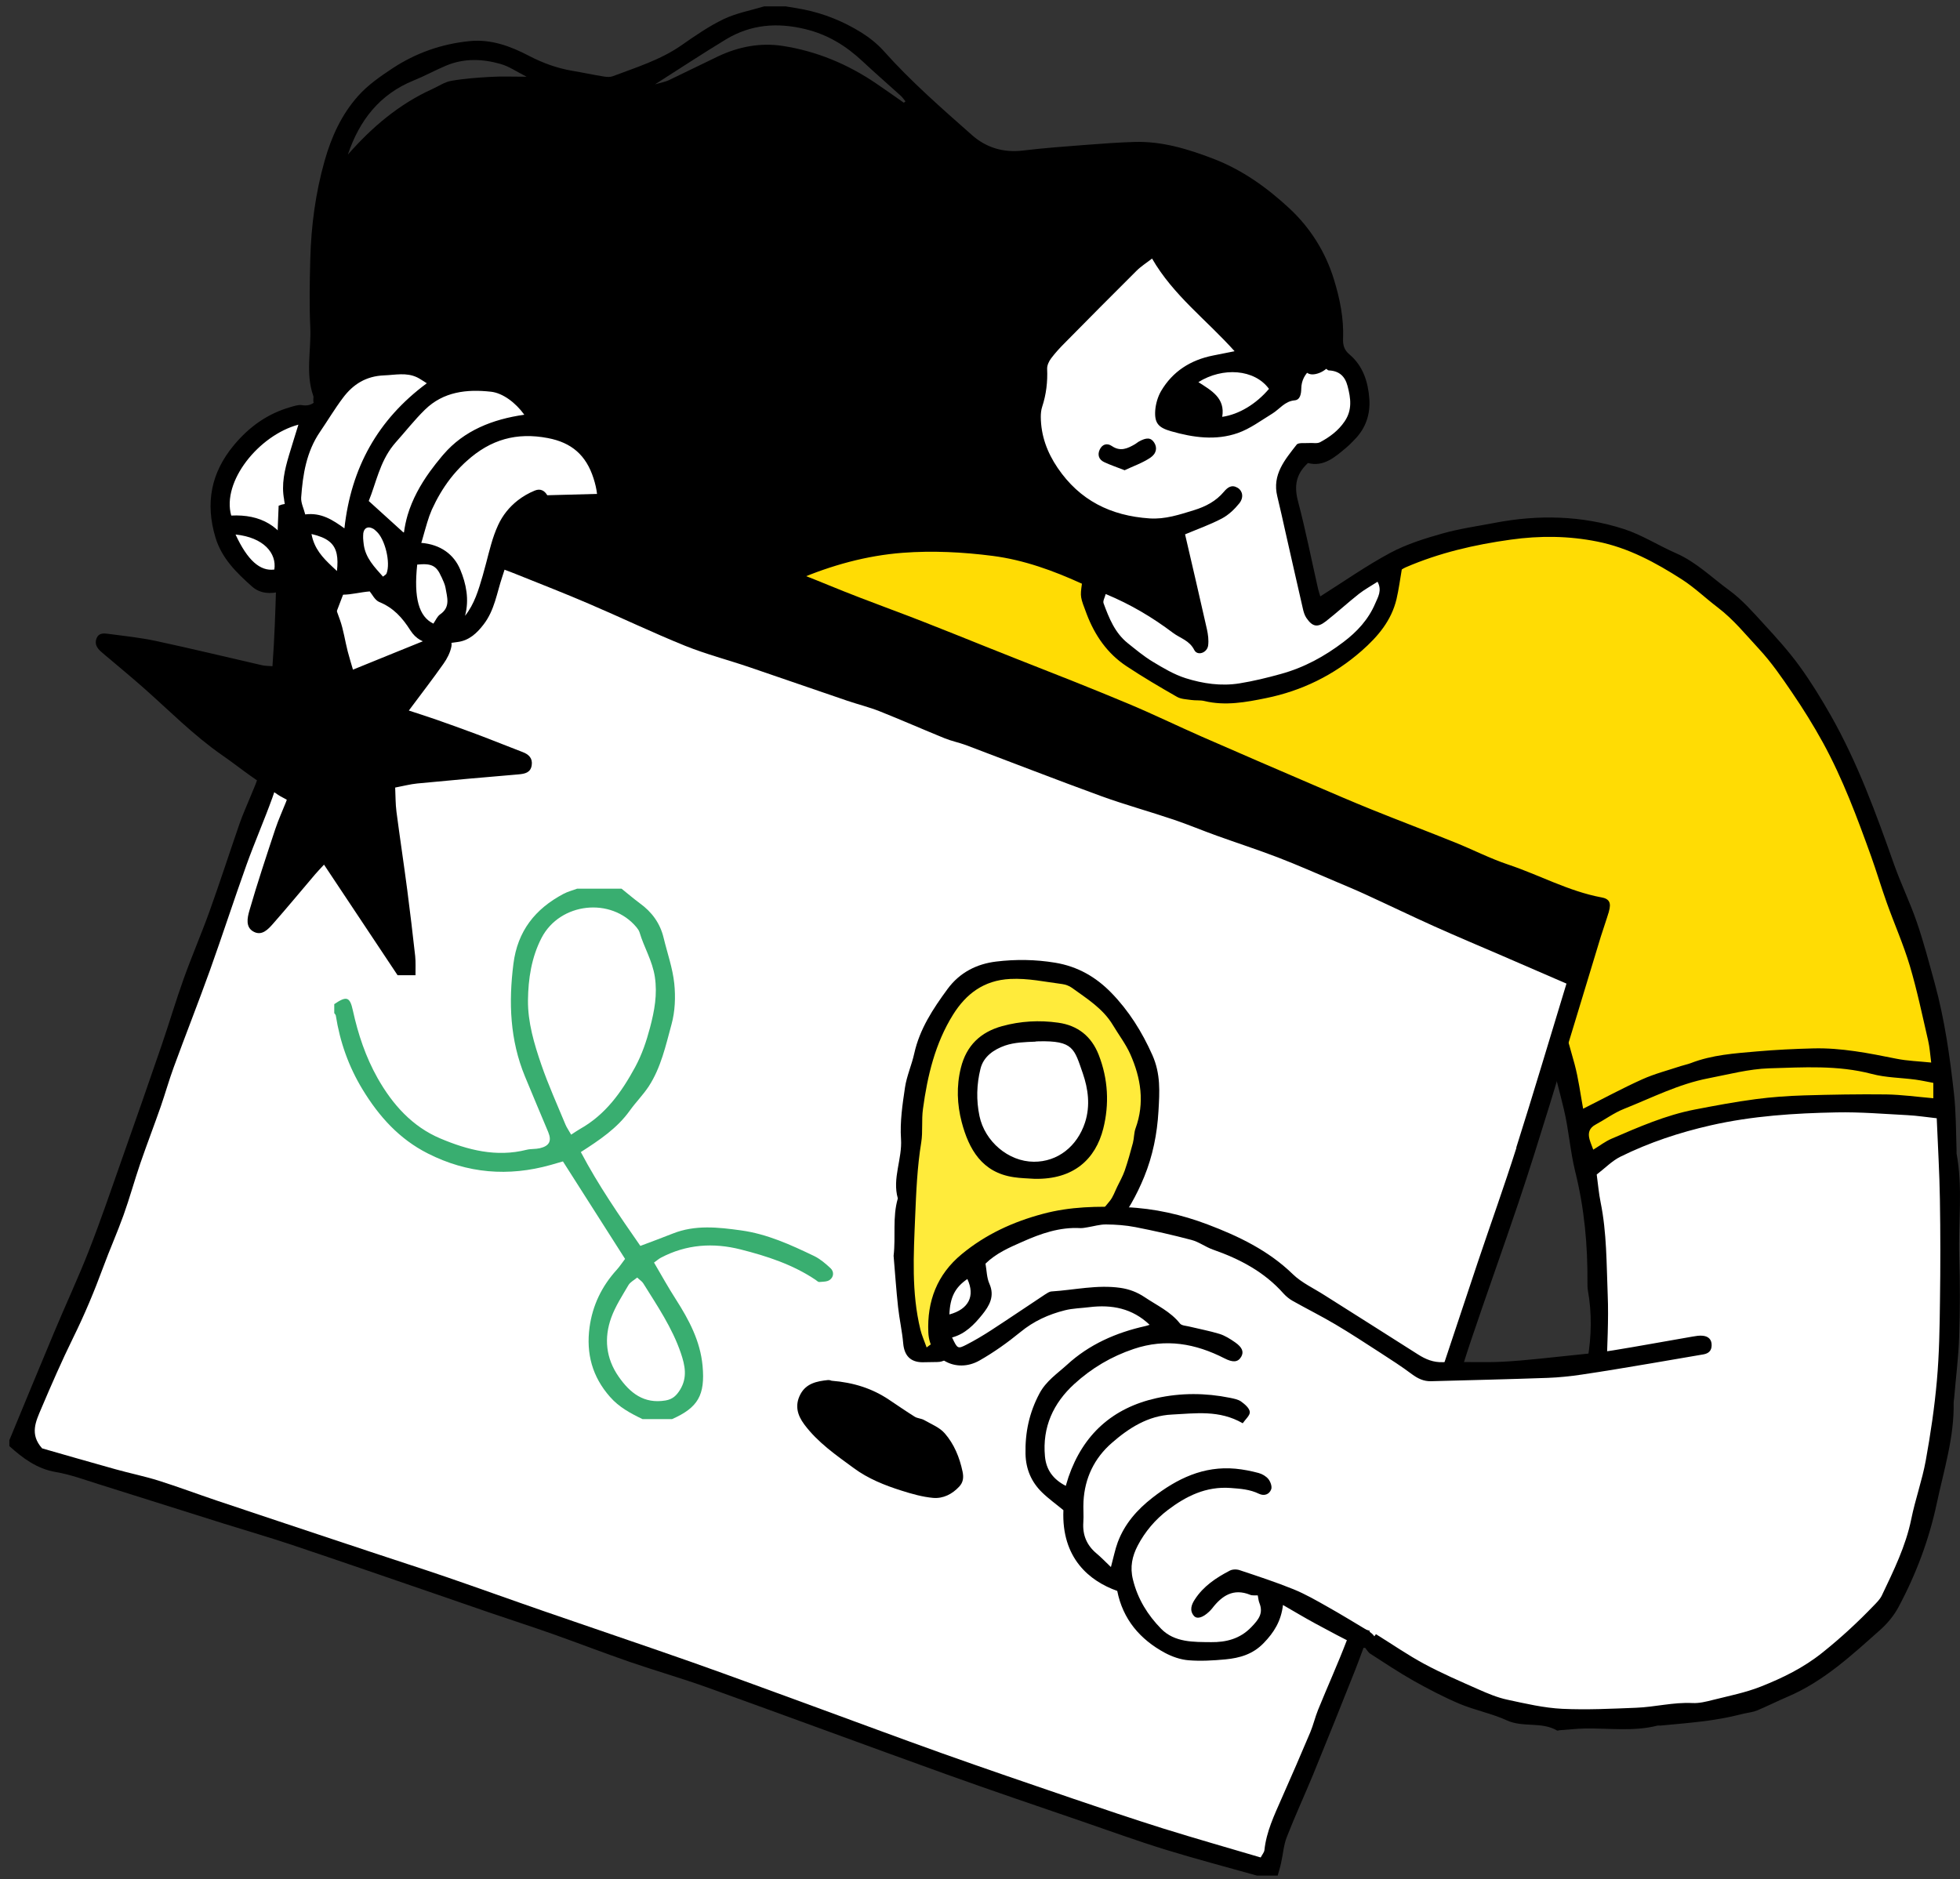 <svg width="195" height="187" viewBox="0 0 195 187" fill="none" xmlns="http://www.w3.org/2000/svg">
<rect x="0" y="0" width="195" height="187" fill="#333333" stroke="none"/>
<g id="Group 2608538">
<path id="Vector" d="M103.775 22.909C98.411 30.854 100.595 45.951 100.595 45.951L108.743 54.69C108.743 54.69 105.369 64.625 117.085 68.395C128.808 72.166 136.155 63.63 137.15 61.639C138.145 59.649 138.339 55.677 138.339 55.677L129.973 61.453C129.973 61.453 127.417 50.312 128.209 48.128L129.002 45.943C129.002 45.943 133.177 45.345 133.97 43.557C134.763 41.769 136.947 41.372 134.965 37.594C132.975 33.815 126.818 25.474 126.818 25.474L103.775 22.893V22.909Z" fill="white"/>
<path id="Vector_2" d="M131.786 159.183C131.786 159.183 141.123 167.331 149.068 170.106C157.013 172.889 172.111 171.295 175.485 169.313C178.859 167.323 186.407 163.552 188.398 158.787C190.388 154.021 193.56 148.261 194.158 136.141C194.757 124.021 193.365 110.315 193.365 110.315C193.365 110.315 183.632 107.532 174.093 110.113C164.554 112.694 158 115.873 158 115.873C158 115.873 157.75 120.25 158.793 128.39C159.845 136.529 158.996 136.141 158.996 136.141L144.497 143.689L131.786 159.183Z" fill="white"/>
<path id="Vector_3" d="M137.87 56.6C151.422 49.593 163.55 51.115 174.1 62.045C184.311 72.693 193.365 97.888 193.365 110.307C176.01 108.851 163.954 110.922 157.409 116.658L154.577 105.048L160.063 90.679L77.925 57.611C84.729 52.87 96.679 51.584 108.969 57.911C108.646 65.273 115.798 68.558 124.706 69.238C134.925 65.872 139.31 61.657 137.878 56.592L137.87 56.6Z" fill="#FFDC04"/>
<path id="Vector_4" d="M78.119 0.627C78.734 0.732 79.357 0.821 79.963 0.943C82.002 1.355 83.912 2.132 85.676 3.224C86.493 3.734 87.278 4.357 87.917 5.069C90.619 8.103 93.677 10.765 96.712 13.451C98.103 14.681 99.827 15.215 101.76 14.98C103.848 14.729 105.951 14.576 108.055 14.414C109.665 14.292 111.275 14.171 112.893 14.123C115.628 14.05 118.16 14.818 120.717 15.797C123.638 16.922 126.097 18.702 128.306 20.757C130.337 22.65 131.866 25.045 132.708 27.788C133.306 29.722 133.703 31.68 133.622 33.71C133.598 34.333 133.727 34.819 134.245 35.256C135.612 36.405 136.114 38.007 136.235 39.698C136.34 41.211 135.887 42.594 134.795 43.711C134.52 43.994 134.253 44.277 133.954 44.528C132.821 45.483 131.696 46.486 130.127 46.073C128.897 47.206 128.751 48.403 129.14 49.884C129.9 52.764 130.475 55.693 131.138 58.606C131.203 58.881 131.3 59.156 131.356 59.342C133.679 57.878 135.92 56.3 138.315 55.013C139.933 54.148 141.745 53.581 143.525 53.08C145.216 52.602 146.972 52.36 148.695 52.028C153.032 51.195 157.36 51.284 161.568 52.643C163.364 53.225 164.998 54.285 166.746 55.046C168.76 55.928 170.306 57.473 172.037 58.735C173.332 59.674 174.416 60.928 175.508 62.117C176.73 63.444 177.952 64.795 179.012 66.252C180.16 67.829 181.188 69.504 182.151 71.203C184.821 75.904 186.657 80.969 188.453 86.05C189.141 87.984 190.047 89.836 190.711 91.778C191.39 93.76 191.924 95.799 192.483 97.83C193.47 101.431 193.988 105.104 194.4 108.809C194.611 110.711 194.594 112.596 194.659 114.489C194.659 114.586 194.651 114.691 194.659 114.78C195.298 118.187 194.821 121.617 194.926 125.04C195.007 127.685 195.007 130.339 194.918 132.993C194.853 135.04 194.586 137.087 194.416 139.134C194.4 139.279 194.368 139.425 194.368 139.571C194.433 143.033 193.381 146.327 192.677 149.644C191.916 153.212 190.614 156.683 188.866 159.935C188.429 160.744 187.814 161.497 187.135 162.112C184.278 164.652 181.479 167.274 177.895 168.811C176.867 169.248 175.872 169.749 174.837 170.186C174.44 170.356 173.987 170.397 173.566 170.494C172.903 170.648 172.247 170.817 171.584 170.939C170.775 171.084 169.958 171.222 169.132 171.311C167.822 171.465 166.511 171.578 165.209 171.699C165.111 171.707 165.006 171.683 164.917 171.699C162.522 172.314 160.095 171.95 157.676 171.991C156.851 172.007 156.017 172.104 155.192 172.16C155.095 172.16 154.974 172.225 154.901 172.185C153.355 171.287 151.527 171.918 149.917 171.182C148.412 170.494 146.753 170.178 145.224 169.539C143.655 168.876 142.125 168.075 140.637 167.241C139.156 166.408 137.74 165.453 136.3 164.531C136.146 164.434 136.049 164.24 135.847 164.005C136.195 163.544 136.535 163.083 136.891 162.605C138.525 163.617 140.054 164.676 141.672 165.55C143.428 166.497 145.265 167.29 147.093 168.099C148.024 168.511 148.978 168.916 149.973 169.126C151.778 169.515 153.606 169.944 155.443 170.033C157.878 170.146 160.33 170.024 162.773 169.927C164.658 169.855 166.487 169.361 168.38 169.458C169.052 169.491 169.739 169.321 170.403 169.151C172.013 168.746 173.663 168.423 175.192 167.816C177.361 166.958 179.432 165.947 181.309 164.442C183.122 162.994 184.796 161.448 186.39 159.79C186.698 159.474 187.029 159.15 187.216 158.77C188.389 156.302 189.602 153.859 190.153 151.149C190.549 149.191 191.237 147.289 191.593 145.331C192.07 142.694 192.466 140.032 192.701 137.362C192.936 134.732 192.976 132.079 193.008 129.433C193.057 126.059 193.057 122.685 193 119.311C192.96 116.69 192.798 114.06 192.685 111.269C191.69 111.164 190.735 111.01 189.78 110.961C187.434 110.84 185.079 110.638 182.725 110.686C178.526 110.767 174.343 111.034 170.209 111.973C167.077 112.685 164.084 113.68 161.228 115.088C160.378 115.509 159.691 116.229 158.857 116.868C158.987 117.806 159.059 118.729 159.245 119.635C159.86 122.661 159.828 125.735 159.949 128.794C160.055 131.367 159.893 133.947 159.828 136.52C159.812 137.103 159.294 137.637 158.833 137.58C158.258 137.516 157.992 137.103 157.951 136.569C157.919 136.132 157.878 135.679 157.951 135.25C158.339 132.96 158.388 130.671 157.975 128.373C157.935 128.13 157.935 127.879 157.935 127.637C157.967 123.907 157.627 120.226 156.721 116.585C156.22 114.562 156.082 112.442 155.597 110.411C154.787 107.037 153.817 103.696 152.935 100.338C152.797 99.82 152.66 99.295 152.652 98.761C152.635 98.154 153.04 97.693 153.606 97.628C154.189 97.563 154.367 98.073 154.512 98.583C155.216 101.018 156.001 103.437 156.656 105.889C157.045 107.337 157.231 108.834 157.506 110.322C159.521 109.311 161.414 108.283 163.372 107.402C164.61 106.843 165.937 106.504 167.231 106.075C167.555 105.97 167.895 105.905 168.218 105.783C170.338 104.958 172.587 104.812 174.812 104.618C176.665 104.456 178.526 104.367 180.387 104.319C183.194 104.246 185.929 104.796 188.672 105.346C189.756 105.565 190.873 105.597 192.135 105.727C192.03 104.942 191.989 104.222 191.827 103.526C191.253 101.05 190.735 98.55 190.015 96.123C189.376 93.979 188.462 91.924 187.709 89.812C187.167 88.291 186.706 86.746 186.164 85.225C184.772 81.357 183.34 77.498 181.358 73.881C180.419 72.174 179.384 70.507 178.283 68.897C177.272 67.409 176.236 65.904 175.014 64.585C173.696 63.169 172.482 61.648 170.896 60.442C169.699 59.536 168.598 58.468 167.328 57.651C164.715 55.976 162.005 54.504 158.922 53.889C156.066 53.314 153.202 53.29 150.305 53.695C146.697 54.196 143.193 55.005 139.844 56.454C139.706 56.51 139.585 56.591 139.463 56.664C139.294 57.651 139.164 58.646 138.938 59.617C138.428 61.753 137.093 63.331 135.475 64.755C132.716 67.182 129.504 68.744 125.96 69.464C123.986 69.868 121.906 70.257 119.835 69.755C119.414 69.65 118.953 69.715 118.516 69.65C118.031 69.577 117.497 69.569 117.092 69.334C115.393 68.363 113.702 67.368 112.068 66.284C110.175 65.03 108.929 63.234 108.12 61.114C107.472 59.399 107.456 59.407 107.642 58.08C104.81 56.785 101.849 55.709 98.758 55.313C95.805 54.932 92.772 54.779 89.81 55.005C86.21 55.28 82.731 56.243 79.349 57.683C74.591 59.706 70.692 62.789 67.14 66.413C66.46 67.101 65.966 67.975 65.408 68.776C65.02 69.334 64.567 69.512 64.065 69.253C63.572 68.995 63.458 68.525 63.847 67.87C64.745 66.357 65.691 64.9 67.107 63.768C68.394 62.74 69.518 61.51 70.789 60.305C69.761 59.714 68.685 59.099 67.609 58.484C66.889 58.08 66.193 57.627 65.449 57.279C64.097 56.664 62.738 57.174 61.411 57.408C58.604 57.902 55.837 58.072 52.981 57.675C51.589 57.481 50.359 56.907 49.032 56.64C46.67 56.154 44.696 54.86 42.673 53.695C41.872 53.233 41.152 52.619 40.448 52.02C38.288 50.175 36.022 48.419 34.485 45.96C33.967 45.127 33.377 44.325 32.996 43.427C32.592 42.473 32.203 41.55 31.483 40.774C31.305 40.579 31.249 40.248 31.184 39.973C31.135 39.786 31.225 39.56 31.168 39.39C30.375 37.141 30.974 34.827 30.869 32.553C30.763 30.304 30.812 28.039 30.869 25.781C30.957 22.472 31.386 19.228 32.292 16.016C32.972 13.605 33.983 11.396 35.626 9.551C36.589 8.467 37.835 7.601 39.048 6.8C41.37 5.271 43.943 4.365 46.727 4.09C48.879 3.879 50.796 4.6 52.641 5.562C54.008 6.274 55.416 6.784 56.929 7.043C57.989 7.221 59.033 7.448 60.093 7.617C60.376 7.666 60.707 7.682 60.966 7.585C63.297 6.703 65.692 5.967 67.779 4.519C69.138 3.572 70.522 2.609 72.01 1.897C73.264 1.299 74.68 1.04 76.023 0.635H78.087L78.119 0.627ZM114.633 25.717C114.05 26.17 113.516 26.501 113.079 26.938C110.685 29.317 108.306 31.72 105.935 34.123C105.45 34.608 104.98 35.118 104.568 35.668C104.349 35.96 104.163 36.372 104.18 36.712C104.236 37.998 104.09 39.244 103.686 40.474C103.581 40.79 103.548 41.146 103.548 41.486C103.565 43.346 104.171 44.997 105.215 46.542C107.416 49.795 110.515 51.324 114.366 51.583C115.935 51.688 117.359 51.203 118.808 50.758C119.956 50.402 120.976 49.868 121.753 48.945C122.141 48.484 122.546 48.185 123.136 48.541C123.63 48.84 123.767 49.504 123.29 50.094C122.813 50.685 122.214 51.251 121.55 51.599C120.361 52.222 119.075 52.675 117.902 53.169C118.638 56.349 119.374 59.48 120.078 62.619C120.191 63.137 120.264 63.695 120.199 64.213C120.11 64.965 119.131 65.297 118.816 64.674C118.338 63.719 117.416 63.509 116.696 62.967C114.665 61.438 112.505 60.143 110.005 59.107C109.924 59.447 109.705 59.795 109.794 60.03C110.337 61.502 110.919 62.975 112.206 64.002C113.007 64.642 113.808 65.313 114.681 65.839C115.725 66.47 116.809 67.117 117.958 67.481C119.681 68.023 121.478 68.29 123.306 67.999C124.706 67.773 126.065 67.441 127.433 67.061C129.763 66.421 131.785 65.305 133.662 63.881C135.005 62.87 136.146 61.64 136.818 60.054C137.093 59.407 137.522 58.76 137.052 57.886C136.405 58.306 135.758 58.654 135.192 59.099C134.075 59.981 133.031 60.944 131.915 61.818C131.081 62.473 130.572 62.368 129.973 61.486C129.787 61.211 129.69 60.871 129.617 60.539C129.034 58.015 128.468 55.483 127.894 52.958C127.627 51.769 127.368 50.572 127.076 49.382C126.55 47.23 127.837 45.741 129.002 44.245C129.18 44.018 129.803 44.115 130.216 44.083C130.588 44.05 131.033 44.164 131.332 44.002C132.287 43.492 133.145 42.861 133.776 41.931C134.552 40.79 134.391 39.625 134.067 38.403C133.808 37.424 133.225 36.906 132.214 36.858C132.093 36.858 131.971 36.704 131.858 36.607C131.332 36.178 130.847 36.356 130.402 36.736C129.811 37.238 129.48 37.869 129.463 38.662C129.455 39.172 129.366 39.786 128.808 39.835C127.813 39.924 127.311 40.709 126.583 41.154C125.458 41.842 124.374 42.659 123.152 43.088C120.96 43.856 118.711 43.541 116.51 42.91C115.264 42.554 114.851 42.117 114.932 40.855C114.981 40.191 115.183 39.487 115.515 38.913C116.672 36.947 118.452 35.822 120.677 35.377C121.364 35.239 122.052 35.102 122.829 34.948C120.045 31.833 116.728 29.39 114.617 25.725L114.633 25.717ZM158.517 114.392C159.181 113.987 159.731 113.559 160.346 113.3C163.032 112.143 165.718 110.962 168.615 110.403C170.629 110.015 172.644 109.635 174.675 109.368C176.269 109.157 177.887 109.044 179.497 108.995C182.215 108.915 184.934 108.866 187.652 108.898C189.198 108.923 190.743 109.141 192.345 109.279V107.749C191.706 107.628 191.148 107.507 190.573 107.426C189.117 107.232 187.62 107.232 186.22 106.859C182.838 105.969 179.416 106.204 176.01 106.301C173.987 106.366 171.972 106.908 169.958 107.296C167.005 107.863 164.335 109.238 161.568 110.338C160.572 110.735 159.691 111.39 158.744 111.9C158.113 112.24 157.967 112.733 158.145 113.373C158.234 113.688 158.364 113.996 158.509 114.384L158.517 114.392ZM89.931 10.215C89.98 10.174 90.037 10.126 90.085 10.085C89.931 9.907 89.802 9.705 89.632 9.543C88.362 8.394 87.067 7.27 85.813 6.096C84.179 4.567 82.367 3.443 80.133 2.901C77.318 2.213 74.689 2.431 72.221 3.92C69.939 5.303 67.706 6.776 65.165 8.394C65.829 8.2 66.209 8.135 66.541 7.981C68.175 7.205 69.801 6.388 71.436 5.611C73.467 4.648 75.643 4.227 77.852 4.567C81.234 5.085 84.341 6.38 87.181 8.313C88.103 8.936 89.009 9.583 89.923 10.223L89.931 10.215ZM34.607 15.385C37.001 12.658 39.696 10.36 43.021 8.855C43.644 8.572 44.235 8.16 44.882 8.046C46.176 7.82 47.503 7.723 48.814 7.65C49.914 7.585 51.031 7.634 52.39 7.634C51.387 7.124 50.642 6.606 49.825 6.371C48.005 5.846 46.144 5.781 44.356 6.541C43.28 6.994 42.26 7.561 41.176 7.998C37.754 9.381 35.747 11.995 34.607 15.385ZM121.599 41.477C123.274 41.235 124.973 40.199 126.251 38.694C124.803 36.72 121.647 36.51 119.228 38.023C120.515 38.856 121.914 39.6 121.599 41.477Z" fill="black"/>
<path id="Vector_5" d="M157.41 93.63C157.41 93.63 150.257 116.875 144.497 136.139C138.736 155.404 128.801 177.856 128.008 180.639C127.215 183.422 128.008 186.4 125.225 185.801C122.441 185.202 49.147 159.578 41.193 156.997C33.24 154.417 3.255 145.678 2.454 144.287C1.661 142.895 3.45 138.728 4.04 137.134C4.631 135.541 16.16 110.516 20.723 94.625C25.295 78.735 37.609 46.752 37.609 46.752L157.393 93.63H157.41Z" fill="white"/>
<path id="Vector_6" d="M50.934 45.952C50.934 45.952 83.912 59.463 86.89 60.847C89.867 62.23 135.758 81.503 138.938 82.7C142.118 83.889 159.594 89.059 159.197 90.645C158.801 92.231 157.013 97.199 157.013 97.199C157.013 97.199 141.122 89.448 120.062 81.705C99.002 73.954 67.82 63.63 65.829 62.432C63.839 61.235 43.741 54.309 43.741 54.309L50.934 45.943V45.952Z" fill="black"/>
<path id="Vector_7" d="M42.018 51.834C41.516 51.681 41.039 51.486 40.569 51.252C40.408 51.81 40.286 52.376 40.206 52.975C40.812 53.226 41.419 53.453 42.034 53.679C42.204 53.096 42.349 52.53 42.519 51.988C42.358 51.939 42.188 51.883 42.018 51.834ZM34.647 56.284C34.647 56.527 34.809 56.899 34.857 57.223C34.955 56.956 35.052 56.681 35.149 56.414C34.841 56.228 34.647 56.155 34.647 56.284ZM159.294 89.287C156.042 88.672 153.145 87.062 150.046 86.026C148.234 85.419 146.527 84.537 144.755 83.825C141.988 82.709 139.205 81.657 136.438 80.54C134.536 79.772 132.651 78.955 130.766 78.146C127.028 76.536 123.29 74.934 119.568 73.299C117.101 72.215 114.681 71.034 112.198 69.998C108.549 68.469 104.859 67.021 101.17 65.573C97.027 63.946 92.925 62.231 88.75 60.678C86.639 59.885 84.535 59.092 82.456 58.234C75.53 55.386 68.434 53.048 61.314 50.766C60.659 50.556 60.06 50.354 59.454 50.143C58.523 49.828 57.593 49.504 56.662 49.205C56.436 49.132 56.209 49.067 55.983 48.994C54.259 48.468 52.487 48.064 50.764 47.53C49.243 47.061 47.73 46.575 46.209 46.09C45.473 45.855 44.728 45.621 43.992 45.378C42.989 45.054 41.977 44.73 40.966 44.415C40.303 44.205 39.688 44.172 39.138 44.318C38.361 44.512 37.713 45.046 37.26 45.904C36.71 46.939 36.184 47.999 35.78 49.108C35.044 51.122 34.275 53.129 33.506 55.127C33.352 55.54 33.199 55.953 33.037 56.357C32.899 56.721 32.762 57.077 32.624 57.441C32.487 57.789 32.357 58.137 32.228 58.477C31.281 60.985 30.367 63.501 29.534 66.05C28.272 69.909 26.92 73.736 25.593 77.579C25.391 78.178 25.116 78.76 24.881 79.351C24.534 80.209 24.145 81.058 23.838 81.94C22.834 84.845 21.888 87.774 20.852 90.662C20.043 92.911 19.088 95.12 18.279 97.378C17.486 99.578 16.831 101.827 16.07 104.036C14.8 107.742 13.506 111.439 12.203 115.129C11.119 118.211 10.067 121.31 8.878 124.352C7.794 127.136 6.523 129.838 5.374 132.597C3.878 136.157 2.413 139.733 0.933 143.301V143.892C2.276 145.105 3.675 146.149 5.552 146.473C6.993 146.715 8.384 147.233 9.784 147.67C13.943 148.973 18.085 150.291 22.236 151.594C24.526 152.314 26.831 152.978 29.097 153.738C33.919 155.356 38.725 157.023 43.539 158.674C45.246 159.256 46.953 159.863 48.669 160.445C50.756 161.157 52.851 161.837 54.923 162.565C57.504 163.48 60.052 164.467 62.633 165.357C65.214 166.247 67.844 166.999 70.409 167.921C78.321 170.769 86.21 173.69 94.123 176.538C98.637 178.164 103.176 179.693 107.715 181.255C110.442 182.194 113.152 183.181 115.903 184.03C118.929 184.961 122.004 185.77 125.054 186.627H127.117C127.23 186.207 127.368 185.786 127.457 185.357C127.651 184.499 127.708 183.593 128.023 182.792C128.84 180.697 129.779 178.658 130.637 176.587C132.061 173.099 133.468 169.604 134.852 166.109C135.831 163.601 136.656 161.028 137.732 158.568C139.973 153.439 141.47 148.058 143.323 142.791C144.415 139.701 145.289 136.537 146.333 133.43C147.878 128.835 149.521 124.279 151.066 119.692C152.158 116.456 153.169 113.187 154.181 109.918C155.888 104.352 157.563 98.777 159.262 93.203C159.521 92.361 159.828 91.536 160.071 90.686C160.314 89.829 160.12 89.432 159.31 89.287H159.294ZM150.872 114.198C149.658 118.025 148.299 121.804 147.021 125.606C145.556 129.967 144.124 134.344 142.659 138.705C141.235 142.929 139.828 147.152 138.339 151.359C136.939 155.332 135.491 159.28 133.994 163.221C133.104 165.551 132.069 167.832 131.13 170.146C130.839 170.866 130.661 171.643 130.361 172.363C129.431 174.572 128.476 176.765 127.505 178.957C126.777 180.616 125.993 182.25 125.798 184.087C125.774 184.313 125.588 184.516 125.426 184.823C122.166 183.86 118.929 182.938 115.709 181.935C112.724 180.996 109.754 179.993 106.785 178.982C102.432 177.493 98.087 176.012 93.751 174.467C89.462 172.938 85.207 171.344 80.927 169.782C76.881 168.31 72.844 166.805 68.782 165.373C63.928 163.666 59.057 162.031 54.203 160.348C50.926 159.216 47.665 158.034 44.388 156.91C41.888 156.052 39.364 155.251 36.856 154.41C31.759 152.719 26.661 151.02 21.564 149.312C19.622 148.657 17.705 147.937 15.755 147.322C14.355 146.885 12.915 146.594 11.499 146.198C8.999 145.502 6.515 144.782 4.193 144.118C2.923 142.71 3.578 141.408 4.096 140.178C5.107 137.799 6.143 135.421 7.284 133.098C8.409 130.817 9.388 128.479 10.27 126.084C10.909 124.344 11.669 122.645 12.292 120.906C12.899 119.215 13.376 117.467 13.959 115.76C14.614 113.859 15.334 111.99 15.998 110.088C16.443 108.802 16.815 107.475 17.284 106.196C18.457 102.993 19.711 99.813 20.868 96.601C22.122 93.097 23.271 89.554 24.525 86.05C25.334 83.809 26.289 81.617 27.098 79.376C27.608 77.951 27.964 76.471 28.433 75.031C28.708 74.197 29.105 73.396 29.38 72.563C29.979 70.767 30.529 68.963 31.111 67.166C31.281 66.648 31.476 66.155 31.662 65.645C32.479 63.493 33.312 61.333 34.129 59.181C34.275 58.776 34.429 58.38 34.574 57.975L34.655 57.749C34.72 57.579 34.785 57.401 34.841 57.223C34.938 56.956 35.035 56.681 35.133 56.414C35.464 55.459 35.788 54.504 36.12 53.558C36.2 53.331 36.273 53.105 36.354 52.878C36.395 52.765 36.435 52.651 36.475 52.53C36.621 52.15 36.767 51.753 36.929 51.3C37.786 51.786 38.474 52.263 39.227 52.579C39.51 52.7 39.793 52.813 40.076 52.926C40.116 52.943 40.149 52.959 40.189 52.975C40.796 53.226 41.403 53.453 42.018 53.679C42.584 53.889 43.158 54.1 43.725 54.318C45.27 54.893 46.816 55.443 48.361 56.009C48.426 56.033 48.491 56.058 48.555 56.082C48.798 56.171 49.041 56.26 49.283 56.349C49.583 56.462 49.882 56.575 50.181 56.681C50.602 56.834 51.015 56.996 51.419 57.158C53.814 58.121 56.225 59.059 58.596 60.079C61.792 61.446 64.931 62.951 68.151 64.254C70.239 65.095 72.431 65.662 74.567 66.39C77.812 67.49 81.04 68.623 84.284 69.723C85.352 70.087 86.453 70.354 87.496 70.767C89.673 71.632 91.817 72.579 93.985 73.461C94.665 73.736 95.393 73.882 96.081 74.132C100.571 75.823 105.045 77.571 109.552 79.214C111.931 80.079 114.39 80.751 116.801 81.568C118.233 82.053 119.633 82.644 121.057 83.154C123.08 83.882 125.127 84.546 127.133 85.314C129.091 86.067 131.017 86.924 132.95 87.741C133.897 88.146 134.844 88.534 135.774 88.963C138.088 90.023 140.378 91.131 142.7 92.175C144.933 93.178 147.19 94.125 149.44 95.096C151.543 96.01 153.647 96.916 155.848 97.871C154.173 103.357 152.563 108.794 150.847 114.206L150.872 114.198ZM156.414 95.873C155.888 95.703 155.467 95.606 155.079 95.444C153.275 94.691 151.462 93.939 149.682 93.138C148.072 92.426 146.511 91.617 144.909 90.897C141.786 89.497 138.647 88.13 135.507 86.746C133.501 85.864 131.518 84.934 129.488 84.117C127.141 83.186 124.747 82.369 122.376 81.495C121.178 81.058 120.005 80.573 118.8 80.16C117.877 79.845 116.923 79.61 115.992 79.311C113.338 78.445 110.668 77.636 108.055 76.657C103.427 74.933 98.848 73.065 94.228 71.325C89.648 69.602 85.037 67.951 80.433 66.293C77.399 65.2 74.381 64.084 71.299 63.153C68.895 62.433 66.63 61.446 64.341 60.435C60.408 58.703 56.339 57.247 52.382 55.564C51.848 55.338 51.306 55.111 50.772 54.901C50.481 54.779 50.19 54.658 49.89 54.545C49.559 54.407 49.219 54.278 48.887 54.156C46.791 53.355 44.68 52.635 42.528 51.98C42.366 51.931 42.196 51.875 42.026 51.826C41.524 51.672 41.047 51.478 40.578 51.244C39.599 50.75 38.676 50.087 37.73 49.31C38.369 48.161 38.927 47.133 39.574 45.96C40.642 46.276 41.718 46.551 42.762 46.899C43.474 47.142 44.154 47.384 44.825 47.627C45.756 47.967 46.678 48.307 47.617 48.598C48.919 49.011 50.238 49.391 51.549 49.771C51.994 49.901 52.447 50.03 52.892 50.159C53.24 50.257 53.588 50.362 53.936 50.467C53.992 50.483 54.041 50.499 54.097 50.516C56.711 51.292 59.348 52.036 61.937 52.886C66.12 54.261 70.295 55.677 74.438 57.15C77.108 58.096 79.745 59.124 82.383 60.176C85.562 61.438 88.702 62.797 91.882 64.043C94.382 65.022 96.93 65.872 99.438 66.819C101.226 67.49 102.998 68.194 104.754 68.93C107.999 70.306 111.235 71.697 114.463 73.113C117.198 74.311 119.908 75.565 122.643 76.754C125.329 77.927 128.047 79.044 130.742 80.201C132.635 81.01 134.504 81.867 136.405 82.644C138.938 83.688 141.494 84.675 144.043 85.694C147.409 87.037 150.759 88.405 154.132 89.724C155.354 90.201 156.616 90.581 157.935 91.042C157.441 92.588 156.948 94.149 156.406 95.848L156.414 95.873Z" fill="black"/>
<path id="Vector_8" d="M59.873 49.132L54.461 49.278C54.461 49.278 49.744 50.516 48.749 59.456C48.328 63.267 45.189 64.125 43.012 63.421C40.836 62.717 39.015 59.456 39.015 59.456C39.015 59.456 34.646 55.678 34.646 56.276C34.646 56.875 35.641 58.267 33.457 57.668C31.272 57.069 29.282 56.479 29.282 56.479C29.282 56.479 28.683 60.055 26.102 58.267C23.521 56.479 19.743 52.11 22.13 47.741C24.517 43.372 29.476 41.584 29.476 41.584H31.467C31.467 41.584 33.853 36.219 38.619 36.422C43.384 36.624 43.587 38.808 43.587 38.808C43.587 38.808 48.951 36.422 51.135 38.606C53.32 40.791 52.923 41.389 52.923 41.389C52.923 41.389 57.891 42.182 59.283 45.362C60.675 48.542 59.882 49.132 59.882 49.132H59.873Z" fill="white"/>
<path id="Vector_9" d="M60.894 46.736C59.931 44.18 58.224 42.278 55.368 41.761C54.688 41.639 54.47 41.243 54.163 40.684C53.273 39.058 52.011 37.828 50.117 37.343C48.184 36.849 46.266 36.841 44.364 37.311C43.078 36.04 43.078 36.056 41.088 35.514C40.667 35.401 40.271 35.199 39.866 35.037H38.685C38.515 35.11 38.353 35.239 38.167 35.264C35.392 35.612 33.361 37.116 31.848 39.374C31.395 40.045 30.918 40.458 30.044 40.312C29.68 40.256 29.267 40.401 28.895 40.507C26.613 41.162 24.793 42.464 23.272 44.293C20.982 47.044 20.416 50.078 21.435 53.476C22.058 55.556 23.539 56.996 25.076 58.363C25.869 59.067 26.921 59.14 28.005 58.832C29.154 58.509 29.906 57.716 30.456 56.923C31.071 57.416 31.63 58.031 32.22 58.484C32.552 58.735 32.892 58.945 33.256 59.059C33.531 59.148 33.822 59.18 34.13 59.172C34.947 59.172 35.853 58.921 36.783 58.848C37.018 59.123 37.293 59.714 37.73 59.9C39.138 60.475 40.02 61.446 40.829 62.724C41.937 64.463 43.823 64.115 45.53 63.881C46.654 63.735 47.439 63.023 48.127 62.117C49.211 60.701 49.429 58.994 49.972 57.384C50.053 57.157 50.125 56.923 50.198 56.688C50.376 56.097 50.554 55.499 50.748 54.908C51.331 53.152 52.124 51.518 54.033 50.555C54.486 50.126 54.713 49.73 54.446 49.277C54.179 48.816 53.758 48.581 53.2 48.816C52.585 49.067 52.019 49.398 51.517 49.787C50.675 50.442 50.004 51.275 49.559 52.246C49.276 52.861 49.049 53.508 48.863 54.164C48.685 54.771 48.531 55.394 48.37 56.009C48.256 56.437 48.143 56.858 48.022 57.287C47.609 58.695 47.205 60.102 46.266 61.276C46.703 59.666 46.379 58.08 45.788 56.672C45.149 55.143 43.806 54.172 41.913 54.018C41.945 53.905 41.986 53.792 42.018 53.678C42.188 53.096 42.334 52.529 42.504 51.987C42.633 51.55 42.787 51.122 42.965 50.709C43.467 49.609 44.065 48.581 44.793 47.635C45.214 47.092 45.675 46.583 46.185 46.097C46.266 46.025 46.355 45.944 46.444 45.863C48.815 43.719 51.404 42.998 54.502 43.589C56.865 44.034 58.313 45.288 59.05 47.594C59.219 48.12 59.341 48.63 59.397 49.139C59.438 49.471 59.446 49.811 59.422 50.151C59.406 50.434 59.357 50.717 59.292 51.017C59.163 51.542 59.373 51.995 59.964 52.149C60.514 52.295 60.934 51.979 61.137 51.34C61.202 51.154 61.25 50.96 61.291 50.774C61.59 49.39 61.355 48.015 60.87 46.736H60.894ZM37.115 52.602C37.237 52.667 37.342 52.772 37.455 52.877C38.304 53.63 38.879 55.976 38.458 57.06C38.418 57.174 38.256 57.246 38.102 57.376C37.253 56.421 36.379 55.531 36.193 54.212C36.169 53.994 36.136 53.776 36.128 53.549C36.128 53.387 36.128 53.217 36.144 53.055C36.185 52.78 36.306 52.602 36.484 52.521C36.654 52.449 36.873 52.473 37.107 52.602H37.115ZM33.523 56.818C33.361 56.664 33.191 56.51 33.029 56.356C32.107 55.483 31.265 54.609 30.99 53.136C32.52 53.492 33.272 54.042 33.499 55.127C33.596 55.588 33.596 56.146 33.523 56.818ZM28.264 49.73C28.434 50.636 28.418 51.575 28.571 52.481C28.668 53.047 28.919 53.581 29.073 54.139C29.154 54.439 29.17 54.763 29.21 55.078C28.005 52.327 25.926 51.154 23.005 51.3C22.05 47.918 25.74 43.314 29.688 42.254C29.356 43.338 29.041 44.325 28.749 45.304C28.32 46.753 27.973 48.193 28.272 49.73H28.264ZM27.293 56.672C25.877 56.858 24.623 55.758 23.434 53.185C26.249 53.476 27.544 55.062 27.293 56.672ZM34.275 52.578C33.102 51.736 31.969 50.984 30.367 51.186C30.222 50.604 29.93 50.046 29.963 49.504C30.125 47.206 30.489 44.94 31.84 42.966C32.609 41.842 33.304 40.668 34.122 39.584C35.125 38.241 36.411 37.424 38.208 37.351C39.332 37.311 40.432 37.035 41.508 37.553C41.808 37.699 42.075 37.901 42.463 38.136C37.577 41.752 34.931 46.55 34.267 52.57L34.275 52.578ZM43.912 57.384C44.065 57.748 44.259 58.104 44.324 58.484C44.478 59.423 44.85 60.402 43.79 61.13C43.499 61.332 43.337 61.737 43.118 62.052C41.67 61.357 41.153 59.504 41.508 56.178C42.932 56.033 43.426 56.284 43.904 57.384H43.912ZM44.13 45.207C44.081 45.264 44.025 45.329 43.976 45.385C43.556 45.887 43.151 46.397 42.771 46.922C41.816 48.249 41.023 49.681 40.554 51.251C40.392 51.809 40.271 52.376 40.19 52.974C40.149 52.991 40.109 52.958 40.076 52.926C38.936 51.882 37.884 50.935 36.686 49.851C37.398 48.12 37.77 46.016 39.114 44.325C39.186 44.228 39.267 44.131 39.356 44.034C40.335 42.942 41.233 41.785 42.277 40.765C44.114 38.969 46.436 38.71 48.847 38.977C50.012 39.107 51.282 40.045 52.164 41.267C49.009 41.712 46.161 42.845 44.13 45.207Z" fill="black"/>
<path id="Vector_10" d="M111.898 46.793C111.097 46.478 110.45 46.267 109.843 45.976C109.325 45.733 109.171 45.256 109.406 44.746C109.657 44.204 110.134 44.051 110.619 44.382C111.469 44.965 112.189 44.625 112.925 44.196C113.055 44.123 113.16 44.018 113.289 43.946C114.066 43.509 114.503 43.533 114.827 44.034C115.142 44.52 115.086 45.119 114.43 45.556C113.637 46.081 112.715 46.397 111.898 46.785V46.793Z" fill="black"/>
<path id="Vector_11" d="M132.554 33.783C132.878 33.945 133.339 34.034 133.42 34.261C133.525 34.56 133.477 35.094 133.274 35.304C132.562 36.024 132.02 36.971 130.912 37.214C130.426 37.319 130.014 37.222 129.779 36.777C129.536 36.324 129.698 35.919 130.071 35.604C130.588 35.159 131.09 34.697 131.632 34.285C131.891 34.091 132.206 33.977 132.562 33.791L132.554 33.783Z" fill="black"/>
<path id="Vector_12" d="M106.162 96.803C108.913 98.057 115.297 103.356 114.706 108.72C114.107 114.085 112.918 118.454 110.927 120.841C108.937 123.227 94.333 135.582 92.197 134.069C90.061 132.556 90.263 120.84 90.466 114.683C90.668 108.526 93.734 99.125 96.429 97.401C99.123 95.678 103.977 95.816 106.162 96.803Z" fill="#FFEB3B"/>
<path id="Vector_13" d="M88.904 124.958C89.131 123.049 88.775 121.123 89.325 119.246C88.751 117.239 89.778 115.33 89.641 113.324C89.527 111.633 89.786 109.901 90.037 108.21C90.207 107.061 90.709 105.961 90.959 104.82C91.501 102.385 92.82 100.386 94.269 98.412C95.498 96.737 97.214 95.904 99.115 95.677C101.041 95.443 103.007 95.467 104.973 95.791C107.222 96.163 109.034 97.215 110.563 98.784C112.311 100.58 113.614 102.66 114.649 104.982C115.483 106.859 115.369 108.639 115.256 110.556C115.127 112.83 114.682 115.023 113.84 117.086C113.088 118.93 112.117 120.686 110.814 122.264C108.128 125.516 104.868 128.041 101.299 130.241C99.762 131.188 98.241 132.143 96.647 132.984C95.903 133.381 95.296 134.085 94.722 134.732C94.301 135.209 93.88 135.525 93.233 135.525C92.739 135.525 92.254 135.549 91.76 135.549C90.563 135.533 89.964 134.869 89.859 133.664C89.754 132.458 89.479 131.261 89.349 130.055C89.163 128.356 89.05 126.657 88.904 124.95V124.958ZM92.197 134.068C92.586 133.761 92.772 133.696 92.804 133.583C93.136 132.402 94.147 132.021 95.102 131.512C96.874 130.573 98.63 129.618 100.345 128.583C102.529 127.264 104.552 125.719 106.437 123.987C107.918 122.628 109.131 121.042 110.41 119.505C110.741 119.1 110.919 118.558 111.154 118.081C111.413 117.555 111.696 117.045 111.89 116.503C112.206 115.589 112.465 114.65 112.716 113.712C112.837 113.243 112.813 112.725 112.974 112.28C113.905 109.731 113.509 107.263 112.449 104.885C111.996 103.873 111.3 102.967 110.725 102.004C109.738 100.354 108.144 99.375 106.647 98.291C106.38 98.097 106.024 97.967 105.693 97.919C103.969 97.7 102.287 97.32 100.507 97.409C97.869 97.538 96.105 98.906 94.819 100.961C93.039 103.817 92.27 107.037 91.825 110.346C91.671 111.463 91.825 112.611 91.655 113.663C91.251 116.131 91.153 118.607 91.048 121.083C90.895 124.837 90.668 128.607 91.574 132.313C91.704 132.855 91.938 133.364 92.189 134.068H92.197Z" fill="black"/>
<path id="Vector_14" d="M105.564 102.967C107.586 103.979 110.928 108.332 108.541 112.498C106.154 116.673 102.78 117.66 99.406 115.678C96.032 113.696 95.434 106.139 97.02 104.359C98.606 102.571 103.97 102.174 105.564 102.967Z" fill="white"/>
<path id="Vector_15" d="M102.909 117.296C102.221 117.248 101.534 117.239 100.862 117.134C97.699 116.673 96.388 114.351 95.676 111.641C95.223 109.901 95.142 108.081 95.595 106.26C96.145 104.027 97.561 102.692 99.705 102.102C101.534 101.6 103.411 101.495 105.288 101.762C107.238 102.037 108.589 103.121 109.309 104.958C110.247 107.353 110.377 109.877 109.762 112.304C109.001 115.306 106.849 117.385 102.917 117.296H102.909ZM103.022 103.647C101.995 103.687 100.943 103.712 99.996 104.035C98.888 104.424 97.844 105.119 97.545 106.357C97.165 107.895 97.116 109.464 97.448 111.05C97.974 113.566 100.312 115.581 102.852 115.597C105.223 115.613 107.173 114.068 107.95 111.689C108.492 110.014 108.257 108.34 107.731 106.81C106.874 104.335 106.793 103.534 103.322 103.615C103.225 103.615 103.127 103.623 103.03 103.631L103.022 103.647Z" fill="black"/>
<path id="Vector_16" d="M167.74 133.956C167.74 133.956 154.035 136.343 149.269 136.14C144.504 135.938 141.324 135.744 141.324 135.744C141.324 135.744 129.6 129.385 128.411 127.993C127.222 126.601 122.254 123.624 117.885 121.634C113.516 119.643 103.977 120.242 98.612 124.02C93.248 127.791 91.46 130.776 93.645 133.754C95.829 136.731 99.001 134.692 101.493 132.532C103.985 130.372 107.949 128.584 111.129 129.385C114.309 130.178 115.894 132.168 115.894 132.168C115.894 132.168 103.774 134.352 102.981 141.505C102.188 148.657 106.161 148.455 106.161 148.455C106.161 148.455 105.49 153.811 108.152 155.405C112.124 157.792 111.525 156.99 111.525 156.99C111.525 156.99 112.521 163.544 117.683 164.143C122.844 164.741 125.434 163.746 125.628 161.958C125.83 160.17 126.024 157.986 126.024 157.986C126.024 157.986 132.383 160.963 135.976 162.185C138.816 163.148 141.914 155.995 141.914 155.995L167.74 133.948V133.956Z" fill="white"/>
<path id="Vector_17" d="M110.523 155.938C110.79 154.951 110.936 154.183 111.203 153.463C111.89 151.626 113.128 150.218 114.666 149.021C117.101 147.128 119.738 145.849 122.918 146.14C123.695 146.213 124.472 146.367 125.224 146.569C125.58 146.666 125.968 146.893 126.195 147.176C126.405 147.443 126.575 147.92 126.47 148.196C126.284 148.689 125.79 148.891 125.248 148.632C124.35 148.196 123.42 148.131 122.425 148.058C119.989 147.88 118.015 148.867 116.195 150.243C114.949 151.189 113.913 152.403 113.185 153.803C112.651 154.838 112.4 155.906 112.716 157.176C113.193 159.118 114.188 160.704 115.523 162.071C116.866 163.447 118.776 163.382 120.507 163.398C121.947 163.414 123.363 163.091 124.504 161.893C125.224 161.141 125.709 160.534 125.297 159.498C125.208 159.28 125.192 159.029 125.135 158.746C124.852 158.73 124.593 158.778 124.383 158.689C122.708 158.01 121.567 158.778 120.596 160.041C120.507 160.154 120.402 160.259 120.297 160.364C119.666 160.963 119.083 161.141 118.776 160.777C118.323 160.235 118.541 159.652 118.873 159.151C119.722 157.832 120.993 156.99 122.344 156.286C122.611 156.141 123.04 156.133 123.339 156.238C125.135 156.837 126.939 157.427 128.695 158.139C129.868 158.617 130.977 159.256 132.077 159.879C133.404 160.623 134.69 161.416 135.993 162.193C136.802 162.678 137.004 163.075 136.713 163.552C136.422 164.013 135.847 164.134 135.135 163.778C133.687 163.058 132.255 162.306 130.831 161.529C129.803 160.971 128.808 160.372 127.643 159.701C127.457 161.311 126.745 162.435 125.726 163.487C124.642 164.612 123.339 164.976 121.923 165.113C120.701 165.227 119.463 165.3 118.25 165.202C117.449 165.138 116.615 164.846 115.904 164.466C113.412 163.123 111.712 161.117 111.154 158.301C108.387 157.322 105.596 155.04 105.798 150.267C105.086 149.676 104.325 149.134 103.67 148.495C102.618 147.467 102.068 146.205 102.028 144.684C101.979 142.54 102.4 140.558 103.419 138.648C104.075 137.419 105.183 136.682 106.146 135.809C108.355 133.778 111.033 132.596 113.953 131.949C114.083 131.925 114.204 131.876 114.374 131.82C112.651 130.177 110.62 129.797 108.403 130.064C107.578 130.169 106.737 130.177 105.936 130.38C104.325 130.784 102.845 131.456 101.526 132.54C100.248 133.584 98.88 134.563 97.44 135.38C95.118 136.69 92.472 135.242 92.359 132.58C92.222 129.498 93.217 126.828 95.676 124.797C98.063 122.823 100.782 121.577 103.751 120.784C106.478 120.048 109.22 120.015 112.02 120.12C114.86 120.234 117.586 120.865 120.167 121.844C123.218 123.001 126.195 124.425 128.614 126.779C129.504 127.645 130.718 128.195 131.786 128.883C134.884 130.849 137.991 132.799 141.082 134.773C141.843 135.258 142.603 135.574 143.55 135.541C145.556 135.477 147.571 135.598 149.569 135.493C151.908 135.364 154.246 135.072 156.576 134.838C157.879 134.708 159.181 134.579 160.468 134.368C163.113 133.94 165.751 133.446 168.397 132.993C168.728 132.936 169.084 132.872 169.416 132.912C169.974 132.969 170.314 133.292 170.29 133.891C170.274 134.409 169.983 134.676 169.473 134.765C167.741 135.056 166.01 135.363 164.278 135.655C161.964 136.043 159.651 136.44 157.337 136.779C156.228 136.941 155.095 137.063 153.979 137.103C150.103 137.241 146.228 137.33 142.36 137.435C141.64 137.451 141.058 137.168 140.475 136.739C139.464 135.978 138.388 135.291 137.328 134.603C135.847 133.648 134.375 132.677 132.854 131.779C131.462 130.954 130.014 130.234 128.606 129.441C128.274 129.255 127.959 128.996 127.7 128.713C125.79 126.553 123.347 125.274 120.669 124.336C119.933 124.077 119.277 123.567 118.525 123.373C116.688 122.887 114.827 122.467 112.966 122.103C112.012 121.917 111.025 121.844 110.046 121.836C109.431 121.828 108.808 122.022 108.193 122.119C107.958 122.159 107.715 122.208 107.481 122.2C105.426 122.086 103.557 122.742 101.72 123.559C100.418 124.133 99.115 124.692 98.047 125.735C98.168 126.415 98.168 127.135 98.435 127.734C98.994 128.988 98.419 129.943 97.723 130.808C96.93 131.795 96.024 132.734 94.722 133.082C95.256 134.206 95.28 134.247 96.162 133.794C96.987 133.373 97.796 132.888 98.573 132.386C100.377 131.213 102.165 129.999 103.961 128.81C104.164 128.681 104.39 128.519 104.617 128.503C106.898 128.357 109.164 127.815 111.47 128.146C112.352 128.276 113.128 128.567 113.889 129.077C115.103 129.894 116.454 130.501 117.4 131.698C117.57 131.909 118.015 131.917 118.331 131.998C119.326 132.24 120.345 132.427 121.324 132.726C121.874 132.896 122.392 133.228 122.87 133.559C123.606 134.069 123.768 134.522 123.485 135.007C123.153 135.574 122.635 135.574 121.826 135.161C118.946 133.689 115.992 133.147 112.797 134.223C110.555 134.975 108.605 136.14 106.89 137.702C104.795 139.611 103.694 141.998 103.961 144.903C104.083 146.238 104.754 147.184 106.033 147.848C106.122 147.556 106.211 147.257 106.308 146.958C107.772 142.718 110.701 140.089 115.062 139.118C117.481 138.584 119.925 138.592 122.36 139.085C122.74 139.166 123.169 139.239 123.468 139.449C123.84 139.716 124.302 140.105 124.342 140.485C124.383 140.825 123.905 141.229 123.638 141.618C121.3 140.267 118.921 140.639 116.591 140.752C114.22 140.865 112.303 142.095 110.596 143.592C108.873 145.097 107.918 147.079 107.796 149.401C107.756 150.089 107.829 150.777 107.78 151.464C107.691 152.743 108.12 153.762 109.099 154.579C109.544 154.951 109.949 155.372 110.563 155.963L110.523 155.938ZM96.243 127.265C95.013 128.106 94.519 129.085 94.455 130.792C96.372 130.274 97.036 128.964 96.243 127.265Z" fill="black"/>
<path id="Vector_18" d="M82.715 137.385C84.948 137.563 86.784 138.162 88.451 139.278C89.301 139.845 90.142 140.427 91.008 140.969C91.283 141.139 91.663 141.139 91.946 141.301C92.65 141.705 93.476 142.029 93.985 142.612C94.924 143.688 95.466 145.007 95.765 146.431C95.895 147.037 95.814 147.515 95.434 147.919C94.738 148.672 93.832 149.133 92.828 149.044C91.768 148.947 90.716 148.647 89.697 148.324C88.022 147.798 86.356 147.126 84.956 146.091C83.192 144.796 81.364 143.542 80.02 141.738C79.308 140.783 79.066 139.812 79.632 138.736C80.207 137.644 81.275 137.434 82.367 137.32C82.553 137.304 82.747 137.393 82.707 137.377L82.715 137.385ZM81.016 139.667C81.784 140.702 82.27 141.722 83.063 142.369C84.964 143.914 87.035 145.241 89.309 146.196C90.247 146.592 91.251 146.851 92.238 147.126C92.804 147.28 93.379 147.094 93.654 146.592C93.961 146.042 93.621 145.589 93.16 145.217C91.865 144.173 90.603 143.073 89.293 142.053C87.852 140.937 86.267 140.047 84.503 139.537C83.427 139.23 82.343 139.181 81.016 139.667Z" fill="black"/>
<path id="Vector_19" d="M33.239 99.925C34.477 99.083 34.809 99.164 35.108 100.548C35.626 102.91 36.379 105.168 37.568 107.279C39.057 109.909 41.015 112.101 43.814 113.283C46.532 114.432 49.381 115.168 52.39 114.407C52.811 114.302 53.272 114.351 53.701 114.254C54.664 114.027 54.907 113.526 54.542 112.644C53.766 110.799 52.989 108.954 52.228 107.109C50.732 103.485 50.594 99.747 51.08 95.904C51.492 92.635 53.248 90.434 56.055 88.946C56.476 88.719 56.962 88.598 57.415 88.428H61.84C62.447 88.913 63.038 89.423 63.661 89.884C64.858 90.75 65.675 91.866 66.023 93.315C66.387 94.828 66.921 96.324 67.083 97.862C67.221 99.205 67.164 100.645 66.808 101.931C66.234 104.035 65.764 106.219 64.543 108.097C63.984 108.946 63.248 109.682 62.658 110.508C61.404 112.263 59.664 113.428 57.787 114.634C59.518 117.927 61.622 120.969 63.709 123.971C64.85 123.542 65.902 123.154 66.938 122.741C69.163 121.859 71.428 122.11 73.71 122.425C76.315 122.781 78.661 123.857 80.991 124.974C81.59 125.265 82.132 125.726 82.626 126.188C82.998 126.536 82.957 127.061 82.553 127.353C82.294 127.547 81.865 127.531 81.509 127.563C81.388 127.571 81.258 127.425 81.137 127.345C78.871 125.823 76.315 124.99 73.701 124.327C70.959 123.631 68.281 123.809 65.74 125.152C65.53 125.265 65.352 125.427 65.069 125.629C65.805 126.883 66.484 128.113 67.245 129.294C68.548 131.333 69.672 133.437 69.899 135.905C70.166 138.817 69.446 140.063 66.865 141.204H63.92C62.73 140.63 61.59 140.023 60.692 138.995C58.92 136.989 58.305 134.683 58.653 132.078C58.952 129.877 59.874 127.976 61.371 126.333C61.662 126.01 61.897 125.646 62.188 125.265C60.133 122.037 58.102 118.849 56.007 115.564C55.619 115.678 55.214 115.799 54.801 115.912C50.578 117.102 46.492 116.762 42.576 114.779C39.736 113.347 37.714 111.106 36.071 108.404C34.679 106.114 33.822 103.671 33.409 101.049C33.393 100.96 33.312 100.888 33.255 100.807V99.925H33.239ZM56.824 112.902C57.212 112.652 57.447 112.482 57.706 112.336C60.238 110.912 61.824 108.695 63.183 106.195C63.871 104.925 64.308 103.622 64.672 102.247C65.109 100.58 65.417 98.962 65.15 97.198C64.907 95.596 64.073 94.269 63.628 92.772C63.572 92.594 63.45 92.416 63.329 92.271C60.813 89.237 55.716 89.787 53.879 93.323C52.876 95.256 52.552 97.409 52.528 99.52C52.504 101.713 53.143 103.865 53.855 105.936C54.55 107.959 55.44 109.917 56.258 111.899C56.387 112.207 56.59 112.482 56.824 112.902ZM63.386 127.126C63.078 127.385 62.698 127.571 62.52 127.879C61.905 128.93 61.225 129.974 60.813 131.107C60.077 133.146 60.279 135.16 61.549 136.981C62.674 138.599 64.057 139.715 66.218 139.351C66.921 139.23 67.302 138.866 67.666 138.275C68.41 137.054 68.151 135.856 67.739 134.642C66.881 132.118 65.392 129.934 64.001 127.701C63.879 127.498 63.653 127.369 63.394 127.118L63.386 127.126Z" fill="#39AE70"/>
<path id="Vector_20" d="M27.892 67.206L28.684 50.717L34.841 67.999L42.989 64.625L39.413 70.588L50.538 75.547L38.224 77.538L39.809 94.618L32.066 84.488L26.104 91.041L28.547 79.585L11.006 64.423L27.892 67.206Z" fill="black"/>
<path id="Vector_21" d="M39.55 97.029C37.139 93.404 34.728 89.78 32.236 86.034C31.856 86.446 31.597 86.713 31.355 86.996C29.955 88.639 28.587 90.297 27.163 91.916C26.686 92.458 26.079 93.121 25.286 92.733C24.38 92.296 24.615 91.301 24.809 90.621C25.594 87.894 26.492 85.208 27.382 82.514C27.705 81.543 28.134 80.613 28.547 79.577C28.239 79.407 27.94 79.27 27.673 79.092C26.743 78.469 25.82 77.838 24.914 77.19C23.959 76.511 23.029 75.783 22.066 75.119C19.243 73.153 16.84 70.701 14.275 68.436C13.174 67.465 12.042 66.527 10.925 65.58C10.626 65.329 10.318 65.086 10.027 64.819C9.647 64.472 9.388 64.067 9.606 63.517C9.817 62.975 10.31 63.007 10.731 63.064C12.325 63.274 13.935 63.444 15.505 63.776C19.04 64.536 22.552 65.386 26.079 66.195C26.354 66.26 26.646 66.252 27.107 66.292C27.503 60.928 27.479 55.596 27.722 50.321C28.587 49.949 29.154 50.175 29.494 50.798C29.963 51.656 30.4 52.538 30.748 53.444C31.808 56.178 32.843 58.921 33.822 61.68C34.178 62.684 34.324 63.76 34.591 64.803C34.761 65.459 34.963 66.106 35.117 66.632C37.811 65.54 40.416 64.472 43.029 63.42C43.256 63.331 43.499 63.266 43.741 63.242C44.486 63.153 45.044 63.606 44.907 64.342C44.793 64.933 44.486 65.531 44.13 66.033C43.062 67.554 41.921 69.027 40.675 70.701C41.687 71.033 42.504 71.292 43.321 71.575C44.704 72.061 46.088 72.554 47.463 73.072C48.976 73.638 50.473 74.253 51.986 74.828C52.609 75.062 53.005 75.443 52.9 76.147C52.787 76.883 52.229 76.996 51.59 77.053C48.224 77.336 44.866 77.635 41.508 77.959C40.837 78.024 40.173 78.202 39.316 78.364C39.356 79.156 39.34 79.974 39.445 80.775C39.785 83.38 40.181 85.977 40.521 88.582C40.804 90.759 41.063 92.943 41.306 95.128C41.371 95.759 41.33 96.398 41.338 97.037H39.567L39.55 97.029ZM47.925 75.281C47.771 75.216 47.552 75.103 47.318 75.022C44.769 74.148 42.229 73.242 39.664 72.425C38.936 72.19 38.563 71.883 38.58 71.106C38.588 70.815 38.482 70.523 38.458 70.232C38.41 69.69 38.644 69.31 39.097 69.002C40.578 68.015 40.659 67.886 41.25 66.09C39.348 67.012 37.398 67.692 35.78 69.043C34.931 69.755 34.146 69.504 33.636 68.509C33.523 68.29 33.418 68.064 33.353 67.829C32.649 65.386 31.985 62.934 31.233 60.507C30.715 58.816 30.068 57.166 29.485 55.499C29.364 56.591 29.38 57.619 29.356 58.646C29.315 60.588 29.251 62.538 29.178 64.48C29.162 65.014 29.049 65.548 29.024 66.09C28.943 67.999 27.625 68.865 25.796 68.218C24.922 67.91 24.04 67.595 23.142 67.384C21.055 66.883 18.959 66.421 16.864 65.968C16.127 65.807 15.383 65.693 14.291 65.499C14.744 66.138 14.938 66.551 15.245 66.818C18.061 69.245 20.852 71.713 23.749 74.043C25.383 75.354 27.212 76.43 28.951 77.619C29.235 77.813 29.502 78.032 29.753 78.266C30.343 78.825 30.529 79.464 30.23 80.265C29.647 81.818 29.105 83.396 28.563 84.966C28.126 86.244 27.705 87.522 27.18 89.092C28.442 87.53 29.55 86.244 30.562 84.877C31.63 83.42 32.35 83.339 33.547 84.699C33.676 84.844 33.798 84.998 33.911 85.16C35.659 87.708 37.398 90.265 39.138 92.814C38.96 91.382 38.701 89.933 38.612 88.477C38.41 85.208 37.358 82.053 37.301 78.768C37.301 78.72 37.269 78.679 37.261 78.63C37.05 77.368 37.325 76.842 38.563 76.648C41.703 76.155 44.85 75.734 47.916 75.289L47.925 75.281Z" fill="black"/>
<path id="Vector_22" d="M80.433 139.134C80.295 140.146 83.111 144.28 86.096 145.672C89.082 147.063 92.852 149.248 94.438 147.662C96.024 146.076 92.197 142.104 87.682 139.911C83.167 137.718 80.732 136.966 80.433 139.134Z" fill="black"/>
</g>
</svg>
